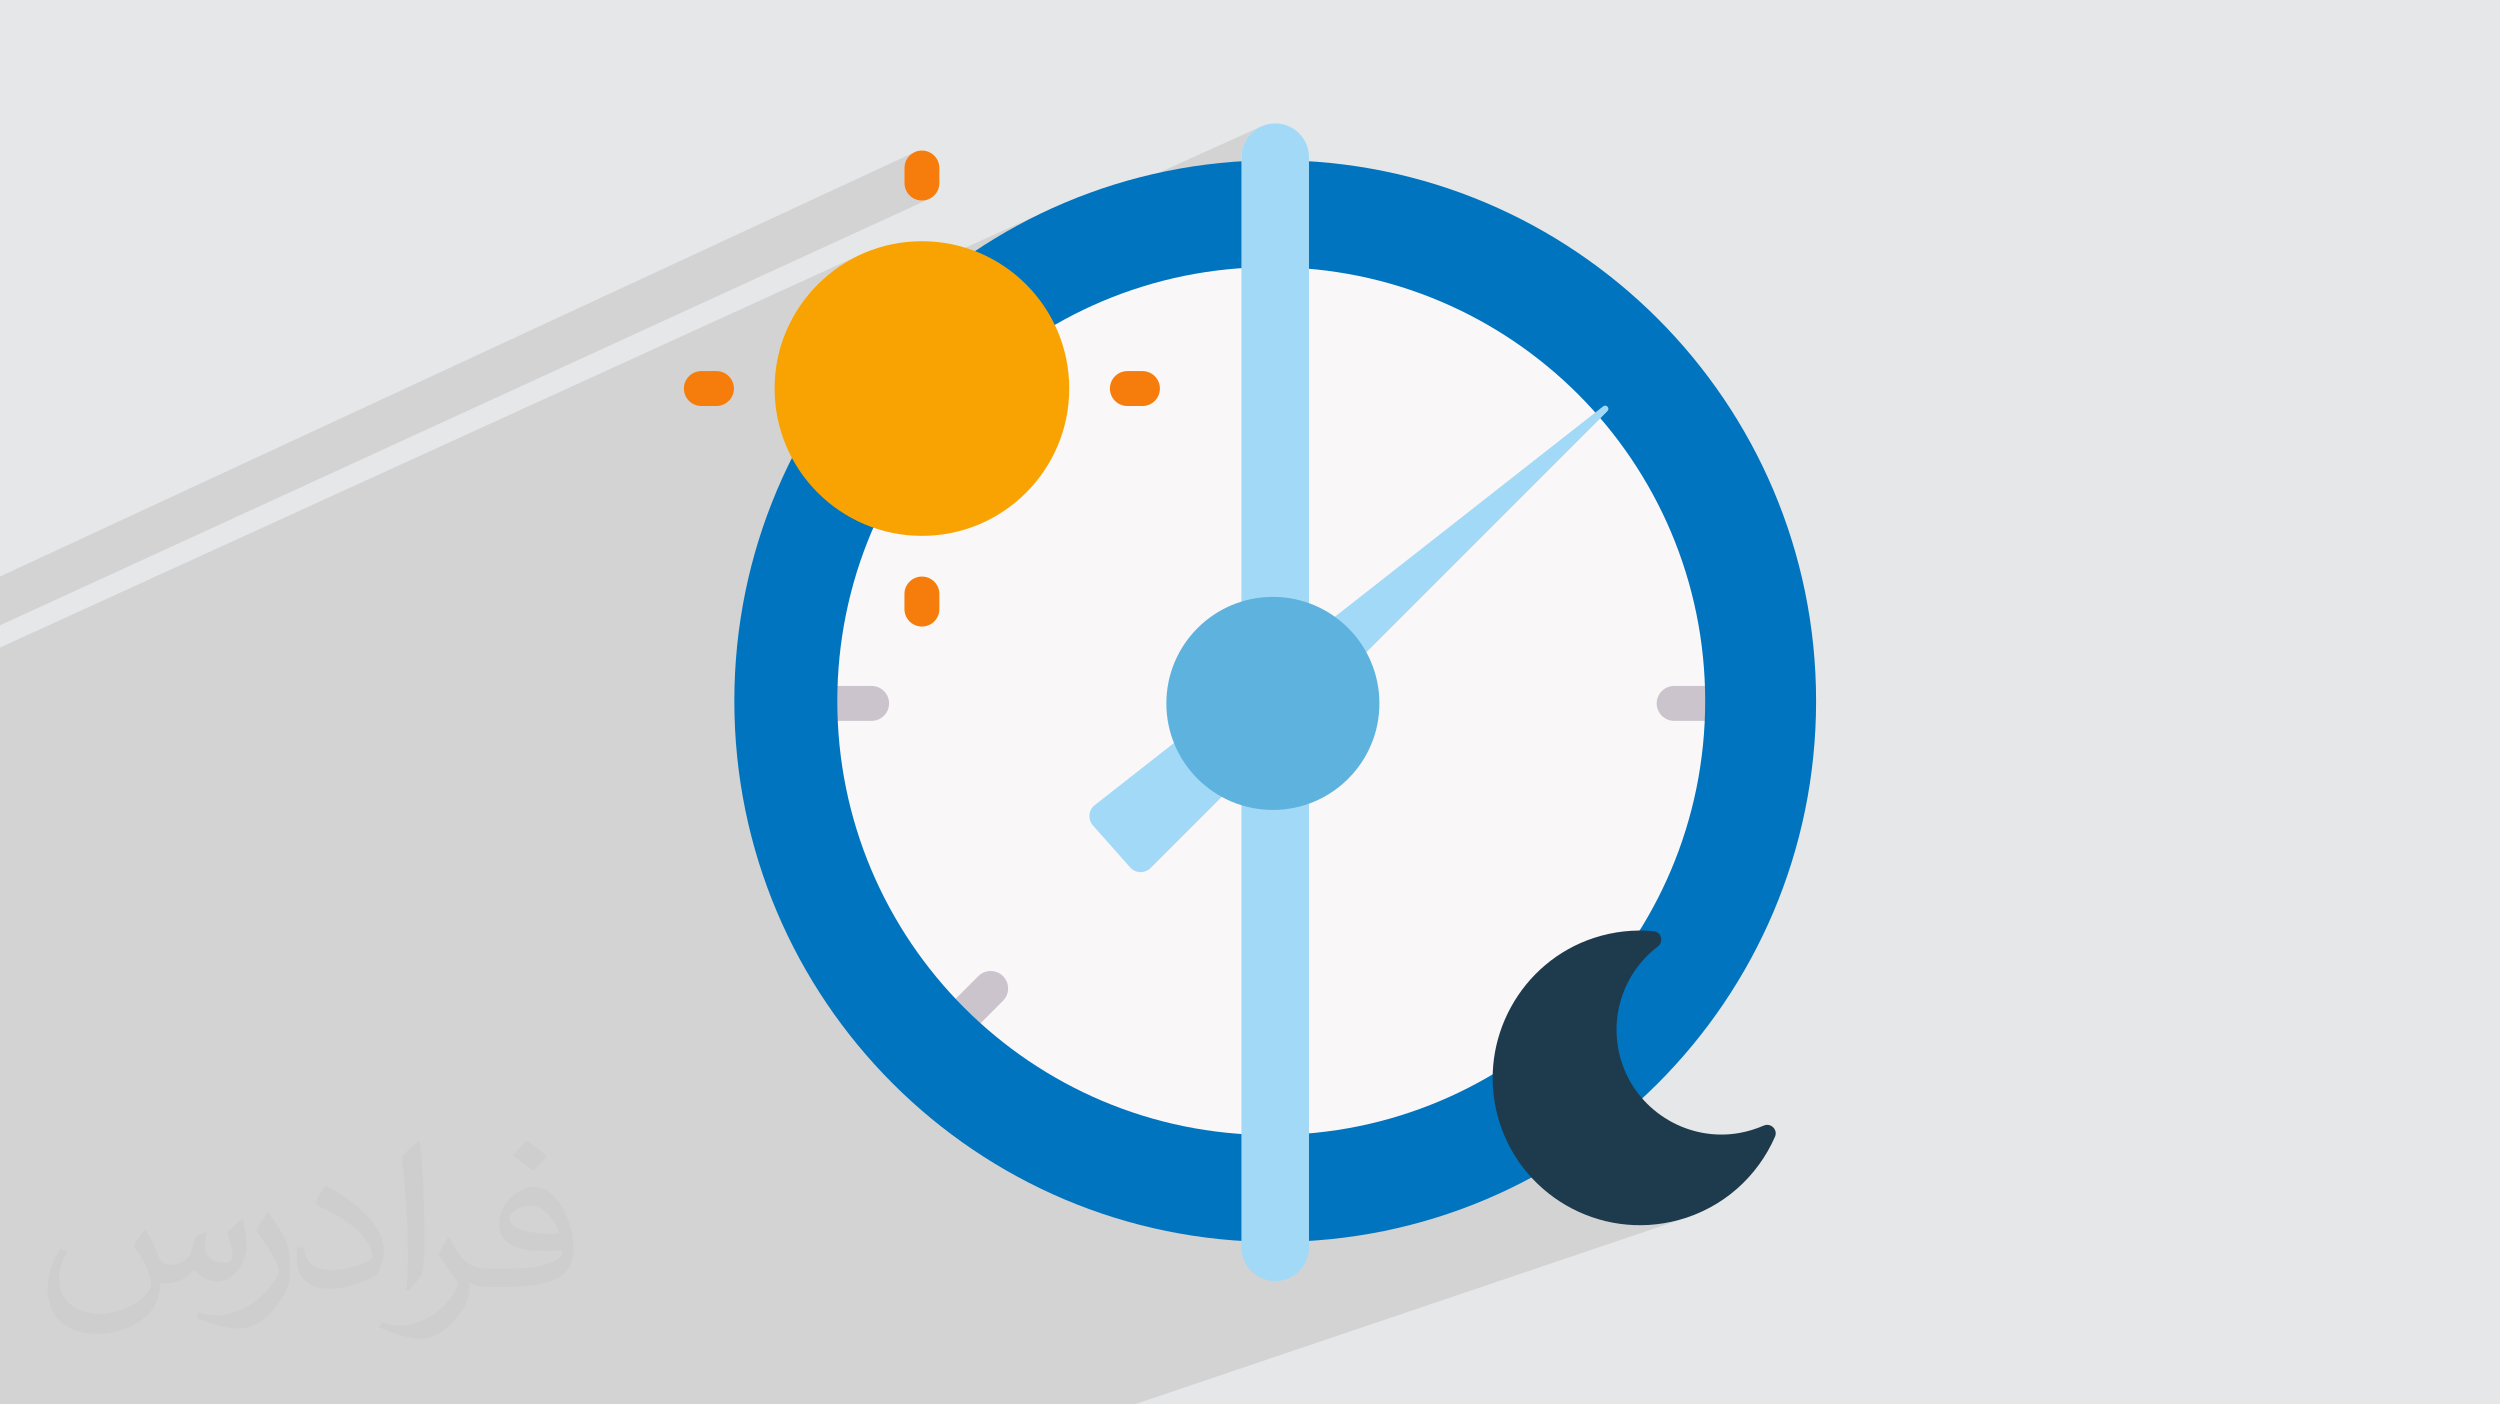 <?xml version="1.0" encoding="UTF-8"?>
<!DOCTYPE svg PUBLIC "-//W3C//DTD SVG 1.0//EN" "http://www.w3.org/TR/2001/REC-SVG-20010904/DTD/svg10.dtd">
<!-- Creator: CorelDRAW -->
<svg xmlns="http://www.w3.org/2000/svg" xml:space="preserve" width="94.192mm" height="52.917mm" version="1.0" style="shape-rendering:geometricPrecision; text-rendering:geometricPrecision; image-rendering:optimizeQuality; fill-rule:evenodd; clip-rule:evenodd"
viewBox="0 0 9404.92 5283.66"
 xmlns:xlink="http://www.w3.org/1999/xlink"
 xmlns:xodm="http://www.corel.com/coreldraw/odm/2003">
 <defs>
  <style type="text/css">
   <![CDATA[
    .fil9 {fill:#A2D9F7;fill-rule:nonzero}
    .fil6 {fill:#0074BF;fill-rule:nonzero}
    .fil8 {fill:#1D3B4D;fill-rule:nonzero}
    .fil10 {fill:#5DB3DE;fill-rule:nonzero}
    .fil5 {fill:#CBC4CC;fill-rule:nonzero}
    .fil4 {fill:#F67C0B;fill-rule:nonzero}
    .fil7 {fill:#F9A302;fill-rule:nonzero}
    .fil3 {fill:#F9F7F8;fill-rule:nonzero}
    .fil2 {fill:#373435;fill-opacity:0.031}
    .fil1 {fill:#2B2A29;fill-opacity:0.102}
    .fil0 {fill:#E6E7E8}
   ]]>
  </style>
 </defs>
 <g id="Layer_x0020_1">
  <polygon class="fil0" points="-0,0 9404.92,0 9404.92,5283.66 -0,5283.66 "/>
  <path class="fil1" d="M-0 3774.45l0 -51.67 0 -85.21 0 -5.17 0 -90.36 0 -158.74 0 -5.23 0 -33.39 0 -84.07 0 -22.03 0 -5.32 0 -267.19 0 -224.53 0 -5.86 0 -16.08 0 -7.62 0 -21.02 0 -67.86 0 -4.84 0 -34.73 0 -7.75 0 -139.9 3227.9 -1473.78 -23.89 12.23 -23.21 13.35 -22.49 14.42 -21.73 15.45 -20.94 16.46 -20.11 17.42 -19.25 18.34 -18.35 19.25 -17.41 20.11 -16.46 20.94 -15.45 21.73 -14.42 22.49 -13.35 23.21 -12.23 23.89 -5.94 13.14 952.48 -431.21 -87.74 44.94 -85.2 48.99 -82.57 52.93 -59.95 42.64 1148.13 -518.44 -11.1 5.35 -10.48 6.37 -9.78 7.32 -9.03 8.2 -8.21 9.03 -7.31 9.79 -6.37 10.47 -5.35 11.11 -4.27 11.67 -3.13 12.18 -1.93 12.62 -0.66 12.99 0 1498.65 1365.44 -563.87 4.51 -0.29 4.1 1.42 3.38 2.73 2.31 3.68 0.91 4.25 -0.82 4.44 -2.9 4.25 -907.05 907.02 0.82 1.42 8.85 17.27 8.03 17.75 7.18 18.2 6.3 18.62 5.39 19.01 4.48 19.39 3.52 19.74 2.55 20.05 1.55 20.36 0.52 20.62 -0.52 20.62 -1.55 20.36 -2.55 20.05 -3.52 19.74 -4.48 19.38 -5.39 19.02 -6.3 18.62 -7.18 18.19 -8.03 17.75 -8.11 15.84 96.14 149.06 1034.73 -399.17 12.33 -3.82 13.24 -1.34 329.16 0 13.24 1.34 12.33 3.82 11.15 6.05 9.73 8.03 8.02 9.72 6.06 11.16 3.82 12.33 1.34 13.24 -1.34 13.24 -3.82 12.32 -6.06 11.16 -8.02 9.72 -9.73 8.03 -11.15 6.05 -22.95 8.71 1900.39 2568.22 -1900.39 -2568.22 -1257.94 477.43 294.16 456.12 305.13 -111.68 -24.83 10.17 -24.1 11.29 -23.37 12.36 -22.6 13.4 -21.83 14.38 -21.01 15.34 -20.19 16.26 -19.34 17.12 -18.47 17.95 -17.58 18.75 -16.66 19.51 -15.74 20.23 -5.74 8.12 429.41 665.8 394.55 -135.79 -394.55 135.79 1.91 2.97 391.64 -134.76 1.01 -4 -1.01 4 92.07 -31.68 -10.74 4.55 -10.93 4.24 -11.12 3.95 -59.67 20.53 -133.89 532.18 311.94 483.68 -311.94 -483.68 -121.69 483.68 121.69 -483.68 -127.5 -197.68 -1127.39 381.41 247.51 299.95 -247.51 -299.95 -726.64 245.84 43.5 54.11 -43.5 -54.11 -159.95 54.11 -3.18 0 -674.02 0 -3.95 0 -9.9 0 -103.18 0 -20.55 0 -79.62 0 -328.08 0 -67.02 0 -55.22 0 -378.41 0 -323.39 0 -263.78 0 -253.39 0 -503.55 0 -1031.84 0 -10.99 0 -91.89 0 -65.04 0 0 -51.97 0 -3.84 0 -3.97 0 -30.42 0 -63.47 0 -13.21 0 -32.88 0 -5.52 0 -68.94 0 -4.01 0 -58.25 0 -4.29 0 -9.96 0 -425.69 0 -336.61 0 -103.63 0 -4.92 0 -21.7 0 -13.68 0 -7.95 0 -74.07 0 -3.09 0 -115.34 0 -5.11 0 -6.82 0 -19.04 0 -20.82zm0 -1422.01l0 -6.01 0 -87.61 0 -51.85 0 -38.31 3442.62 -1597.16 -11.16 6.05 -9.72 8.02 -8.03 9.73 -6.05 11.15 -3.82 12.33 -1.34 13.24 0 56.71 1.34 13.24 3.82 12.33 6.05 11.15 8.03 9.73 9.72 8.02 11.16 6.05 12.32 3.82 13.24 1.34 13.24 -1.34 12.33 -3.82 -3493.75 1603.19zm4670.22 769.52l0 81.85 567.6 -218.96 -96.14 -149.06 -0.74 1.45 -9.65 16.77 -10.42 16.27 -11.17 15.71 -11.9 15.15 -12.59 14.54 -13.27 13.92 -13.92 13.27 -14.54 12.59 -15.15 11.9 -15.71 11.17 -16.27 10.42 -16.77 9.65 -17.28 8.85 -17.75 8.03 -18.19 7.18 -256.13 99.32zm0 337.24l0 554.28 995.92 -364.5 -294.16 -456.12 -701.76 266.34zm1049.58 272.99l-9.04 12.78 -13.8 21.55 -12.8 22.14 -11.78 22.71 -10.74 23.21 -9.69 23.7 -8.6 24.14 -7.49 24.55 -6.36 24.91 -5.22 25.23 -4.04 25.52 -2.87 25.76 -1.64 25.98 -0.41 26.13 0.84 26.27 2.12 26.36 3.42 26.41 4.73 26.41 6.08 26.39 7.88 27.77 9.18 27.02 10.44 26.27 11.66 25.47 12.83 24.66 13.96 23.81 15.05 22.96 16.1 22.07 17.08 21.16 18.04 20.21 18.95 19.25 19.82 18.26 20.65 17.23 19.42 14.69 305.63 -105.19 -305.63 105.19 2 1.52 1.36 0.93 304.18 -104.67 -1.91 -2.97 -429.41 -665.8zm688.67 1067.79l133.89 -532.18 -390.47 134.35 126.45 196.07 8.15 -1.55 27.95 -6.82 15.72 -4.5 15.48 -4.92 -64.65 21.88 127.5 197.68zm-256.58 -397.84l-303.55 104.44 19.4 13.25 22.85 14.05 23.49 12.93 24.1 11.79 24.66 10.63 25.17 9.43 25.65 8.23 26.07 6.97 26.46 5.71 26.81 4.42 27.1 3.11 27.35 1.76 27.56 0.4 27.73 -1 27.85 -2.42 27.93 -3.85 19.82 -3.77 -126.45 -196.07z"/>
  <path class="fil2" d="M548.54 4627.69c17.95,27.21 29.6,53.36 40.96,82.43 8.45,16.91 12.93,48.09 52.57,48.09 11.61,0 28.28,-3.42 43.06,-11.61 16.63,-8.73 29.32,-21.94 35.94,-42l15.85 -53.36 38.57 -19.02 2.64 2.64c-5.27,20.09 -6.59,39.36 -6.59,54.43 0,44.63 38.57,61.56 69.22,61.56 17.95,0 34.09,-8.73 34.09,-25.11 0,-21.13 -8.98,-57.06 -20.62,-89.29 17.95,-17.95 35.94,-35.94 56.53,-50.47l3.17 1.6c8.98,38.04 14,75.56 14,100.66 0,24.57 -10.83,51.79 -19.81,69.49 -18.49,34.87 -51.25,62.62 -90.87,62.62 -30.1,0 -63.65,-15.07 -86.66,-43.06l-1.32 0c-21.66,26.96 -55.22,51.25 -108.86,51.25l-16.63 0c-2.64,35.41 -10.29,60.49 -21.94,82.95 -31.95,62.34 -126.81,106.47 -216.1,106.47 -124.17,0 -186.51,-71.59 -186.51,-166.96 0,-58.91 19.27,-113.6 48.88,-152.42l24.29 10.04c-18.49,35.41 -30.91,68.68 -30.91,101.45 0,89.29 72.66,131.83 156.4,131.83 77.68,0 173.83,-49.41 191.28,-106.72 -6.59,-62.62 -30.1,-91.93 -66.04,-148.99 10.83,-19.02 24.83,-38.04 42.28,-58.38l3.17 0 0 0 0 0 -0.02 -0.09zm1432.13 -336.04c26.15,16.39 51.79,35.66 76.87,57.85 -14,19.81 -31.45,37.79 -53.11,53.64 -25.11,-20.34 -50.19,-37.79 -75.84,-56.27 17.42,-19.55 34.62,-38.29 52.04,-55.22l0 0 0 0 0 0 0 0 0 0 0.03 0zm13.47 244.11c-42.28,0 -76.87,27.75 -76.87,48.34 0,44.13 84.53,57.85 185.72,57.31 -12.68,-51.79 -57.06,-105.68 -108.86,-105.68l0.01 0.03zm-94.86 236.19c54.96,0 103.04,-1.6 139.74,-10.83 40.96,-10.29 75.56,-30.91 75.56,-45.17 0,-3.7 0,-8.19 -1.32,-11.89 -22.98,2.11 -49.41,2.11 -72.38,2.11 -74.49,0 -131.55,-16.91 -154.02,-58.66 -5.55,-11.61 -9.51,-24.57 -9.51,-39.36 0,-40.43 17.42,-79.79 48.09,-107 25.61,-22.45 53.89,-36.44 82.67,-36.44 52.04,0 93.51,41.75 122.57,107.54 15.85,35.94 26.68,77.4 26.68,129.72 0,34.87 -9.51,64.19 -31.17,85.85 -40.43,39.11 -114.92,53.89 -229.04,53.89l-51.79 0 0 0 -13.47 0c-28.28,0 -48.62,-5.02 -64.72,-17.42l-2.64 0c0.79,6.59 1.32,12.93 1.32,19.02 0,25.61 -8.45,58.38 -25.61,84.53 -50.72,75.3 -105.68,108.04 -153.24,108.04 -48.09,0 -107,-18.49 -160.11,-42.54l9.51 -18.49c17.17,7.13 40.96,11.89 73.7,11.89 85.85,0 198.66,-82.43 212.66,-163 -3.17,-6.59 -8.98,-15.32 -17.17,-24.57 -25.11,-29.85 -40.96,-54.68 -55.75,-80.83 12.68,-25.11 24.29,-45.17 35.13,-63.4l4.49 -0.53c36.72,74.77 69.99,117.55 144.23,117.55l11.61 0 0 0 53.89 0 0 0 0 0 0 0 0 0 0 0 0.09 0.01zm-371.98 79c6.34,-34.34 6.87,-72.91 6.87,-108.86l0 -53.36c0,-99.6 -12.68,-244.36 -22.98,-338.68 17.95,-19.27 43.06,-42 62.87,-57.31l5.81 1.6c13.47,118.62 16.63,256 16.63,383.06 0,33.3 -1.32,65.79 -4.49,89.55 -1.85,30.1 -19.27,52.83 -56.53,87.7l-8.19 -3.7zm-382.8 -157.19c1.85,46.77 24.83,83.49 105.15,83.49 49.93,0 92.19,-12.93 138.96,-35.13 8.45,-3.7 12.93,-8.73 12.93,-12.93 0,-29.32 -22.45,-68.15 -60.23,-103.55 -36.72,-33.3 -85.34,-62.62 -130.76,-82.18 -15.6,-6.59 -20.62,-13.47 -20.62,-20.09 0,-13.47 17.95,-41.75 32.77,-62.09l5.02 -0.53c52.04,27.21 110.17,67.64 153.24,112.53 39.11,41.47 63.4,83.49 63.4,129.19 0,33.81 -10.29,65.51 -26.96,95.11 -57.06,28.79 -117.83,50.72 -178.06,50.72 -73.17,0 -123.1,-34.34 -123.1,-114.92 0,-8.73 0,-22.19 3.17,-39.64l25.11 0 0 0 0 0 0 0 0 0 0 0 -0.02 0zm-132.37 -132.9l45.45 73.45c16.63,27.21 32.23,56.81 32.23,103.55l0 59.7c0,48.34 -30.91,100.13 -80.83,151.38 -39.11,34.62 -73.7,49.41 -105.68,49.41 -47.55,0 -101.98,-14.79 -164.85,-41.75l7.13 -18.49c19.81,5.27 42.79,9.77 71.06,9.77 90.36,-0.53 182.8,-66.57 225.08,-147.15 5.02,-9.26 6.87,-17.95 6.87,-24.04 0,-9.26 -5.02,-19.55 -8.98,-28.79 -22.98,-43.31 -48.62,-82.95 -76.87,-119.68 14.79,-23.25 29.6,-45.7 45.7,-67.9l3.7 0.53 0 0 0 0 0 0 0 0 0 0 -0.02 0.01z"/>
  <g id="_2893166712512">
   <circle class="fil3" cx="4782.39" cy="2637.45" r="1883.04"/>
   <path class="fil4" d="M3468.18 754.41c-36.28,0 -65.68,-29.4 -65.68,-65.68l0 -56.71c0,-36.29 29.41,-65.68 65.68,-65.68 36.28,0 65.69,29.4 65.69,65.68l0 56.71c0,36.28 -29.42,65.68 -65.69,65.68z"/>
   <path class="fil4" d="M2695.22 1527.37l-56.69 0c-36.29,0 -65.69,-29.4 -65.69,-65.68 0,-36.29 29.42,-65.69 65.69,-65.69l56.69 0c36.29,0 65.69,29.4 65.69,65.68 0,36.29 -29.42,65.69 -65.69,65.69l0 0z"/>
   <path class="fil4" d="M3468.18 2357.02c-36.28,0 -65.68,-29.41 -65.68,-65.69l0 -56.7c0,-36.29 29.41,-65.69 65.68,-65.69 36.28,0 65.69,29.41 65.69,65.69l0 56.7c0,36.29 -29.42,65.69 -65.69,65.69z"/>
   <path class="fil4" d="M4297.83 1527.37l-56.7 0c-36.29,0 -65.69,-29.4 -65.69,-65.68 0,-36.29 29.42,-65.69 65.69,-65.69l56.7 0c36.29,0 65.69,29.4 65.69,65.68 0,36.29 -29.42,65.69 -65.69,65.69l0 0z"/>
   <path class="fil5" d="M3278.99 2711.89l-300.65 0c-36.28,0 -65.68,-29.4 -65.68,-65.68 0,-36.29 29.41,-65.69 65.68,-65.69l300.65 0c36.28,0 65.68,29.41 65.68,65.69 0,36.28 -29.41,65.68 -65.68,65.68l0 0z"/>
   <path class="fil5" d="M3468.19 4037.08c-17.17,0 -34.34,-6.69 -47.23,-20.01 -25.22,-26.08 -24.53,-67.67 1.55,-92.88l175.65 -169.91 82.18 -82.18c25.65,-25.65 67.24,-25.65 92.89,0 25.65,25.66 25.65,67.24 0,92.9l-82.56 82.56c-0.26,0.25 -0.52,0.51 -0.78,0.76l-176.04 170.3c-12.75,12.33 -29.22,18.46 -45.66,18.46l0 0z"/>
   <path class="fil5" d="M6627.29 2711.89l-329.16 0c-36.28,0 -65.69,-29.4 -65.69,-65.68 0,-36.29 29.42,-65.69 65.69,-65.69l329.16 0c36.28,0 65.69,29.41 65.69,65.69 0,36.28 -29.42,65.68 -65.69,65.68l0 0z"/>
   <path class="fil6" d="M4797.32 602.68c-1123.78,0 -2034.78,910.99 -2034.78,2034.77 0,1123.78 911.01,2034.78 2034.78,2034.78 1123.77,0 2034.77,-911.01 2034.77,-2034.78 0,-1123.78 -911,-2034.77 -2034.77,-2034.77zm-14.93 3667.26c-901.59,0 -1632.48,-730.88 -1632.48,-1632.48 0,-901.61 730.89,-1632.49 1632.48,-1632.49 901.59,0 1632.48,730.89 1632.48,1632.49 0,901.59 -730.89,1632.48 -1632.48,1632.48z"/>
   <circle class="fil7" cx="3468.18" cy="1461.67" r="554.23"/>
   <path class="fil8" d="M6543.76 4262.2c-188.23,33.55 -376.07,-75.92 -439.64,-256.23 -59.33,-168.3 1.47,-345.55 132.72,-445.47 23.12,-17.6 13.08,-54.7 -15.85,-57.43 -73.22,-6.9 -149.21,0.72 -224.2,25.2 -275.92,90.09 -436.33,382.91 -364.27,664.08 76.89,300.01 383.97,478.26 681.91,397.5 168.87,-45.77 298.15,-164.87 363.03,-313.68 11.62,-26.68 -16.01,-53.41 -42.64,-41.66 -28.4,12.52 -58.84,21.94 -91.06,27.68l0 0z"/>
   <g>
    <path class="fil9" d="M4328.11 3265.78c-21.33,21.33 -56.22,20.27 -76.22,-2.3l-140.54 -158.54c-20.01,-22.58 -16.86,-57.34 6.87,-75.96l1912.87 -1500.36c11.99,-9.4 26.84,7.36 16.08,18.13l-907.05 907.02 -812.01 812z"/>
   </g>
   <g>
    <path class="fil9" d="M4924.39 4692.18c0,70.18 -56.89,127.09 -127.09,127.09 -70.18,0 -127.09,-56.89 -127.09,-127.09l0 -4100.69c0,-70.18 56.89,-127.09 127.09,-127.09 70.18,0 127.09,56.89 127.09,127.09l0 4100.69z"/>
   </g>
   <circle class="fil10" cx="4788.56" cy="2646.21" r="400.75"/>
  </g>
 </g>
</svg>
